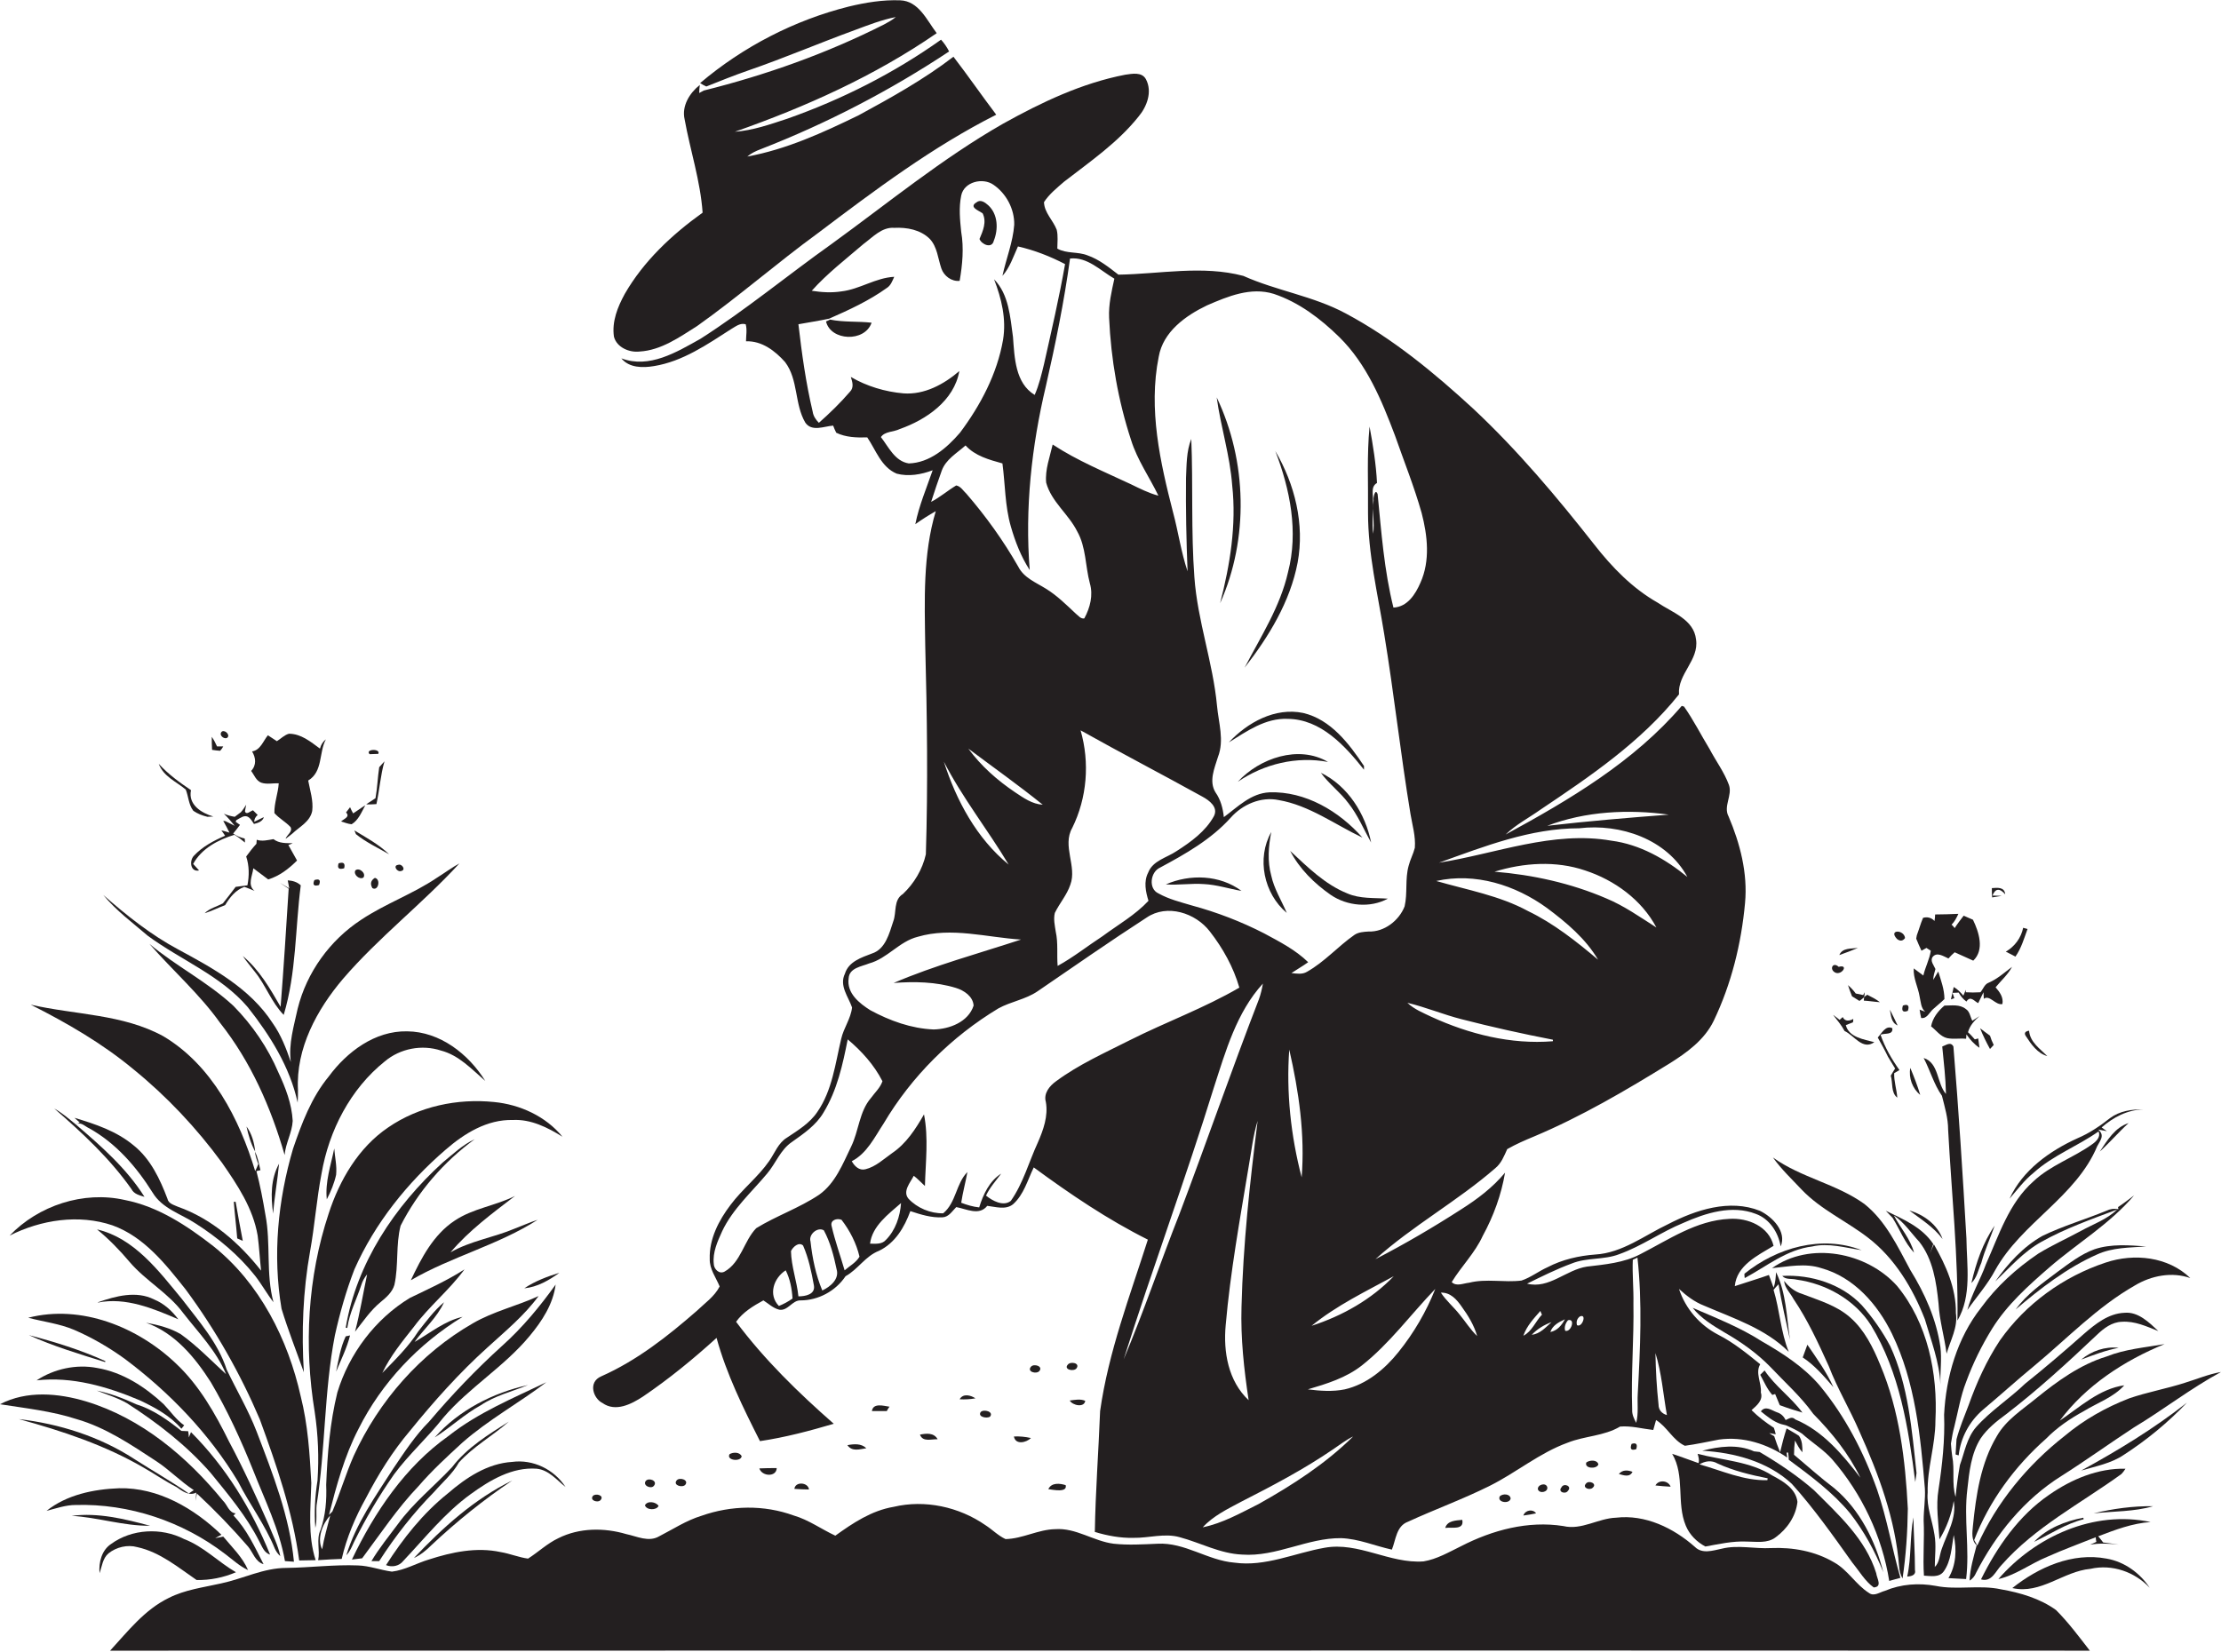 <?xml version="1.0" encoding="utf-8"?>
<!-- Generator: Adobe Illustrator 19.2.0, SVG Export Plug-In . SVG Version: 6.00 Build 0)  -->
<svg version="1.1" id="Layer_1" xmlns="http://www.w3.org/2000/svg" xmlns:xlink="http://www.w3.org/1999/xlink" x="0px" y="0px"
	 viewBox="0 0 716.3 532.9" enable-background="new 0 0 716.3 532.9" xml:space="preserve">
<g>
	<path fill="#231F20" d="M206.3,113.4c6.9-0.4,12.8-4.6,18.5-8.2c13.4-9.5,25.7-20.3,39-30c18.4-13.9,36.9-27.8,57.5-38.2
		c-4.7-6.2-9.1-12.6-13.8-18.7c-9.5,7.3-20.1,13.2-30.6,18.9c-11.5,5.6-23.3,11-35.9,13.3c1.3-1.1,2.8-1.8,4.4-2.4
		c21.3-8.3,41.7-18.9,60.7-31.5c-0.7-1.4-1.6-2.7-2.6-3.8c-15.2,10.8-32,19.3-49.6,25.5c-5.5,1.8-11.1,3.8-16.9,4.2
		c22.8-8,45.1-18,65.1-31.8c-3.2-4.2-5.8-10.4-11.8-10.6c-5.6-0.2-11.1,0.7-16.5,2c-17.6,4.4-34.2,13-48,24.7c0.6,0.4,1.3,0.8,2,1.1
		c4.5-1.8,9-3.6,13.6-5.2c11.6-4,22.8-8.8,34.3-13c4.3-1.6,8.6-3.3,13.2-4.2c-1.2,1-2.5,1.7-3.8,2.4C266.5,17.3,247,24.2,227,29.2
		l-1.5,0.8c0-0.7,0.1-2,0.2-2.6c-3.3,2.6-5.9,6.8-4.9,11.1c1.8,10,5.1,19.9,5.8,30.1c-9.9,7.1-19,15.6-25.1,26.2
		c-2.3,4.2-4.2,8.9-3.5,13.8C198.9,112.1,203,113.8,206.3,113.4z"/>
	<path fill="#231F20" d="M194.3,452.6c4.2,3,9.3,0.4,13.1-2.1c8.4-5.7,16.2-12.1,23.7-18.9c3.2,11.7,8.6,22.6,14,33.3
		c8.1-1.2,16-3.3,23.8-5.6c-11.4-10-22.4-20.7-31.5-32.9c2.2-3.1,5.5-5.1,8.8-6.9c1.6,1,3.1,2.5,5.1,3c2.8,0.5,4.2-3.1,6.9-3
		c5.7,0,11.3-3,14.5-7.8c4-2.2,6.4-6.5,10.8-8.2c5.2-2.5,8.2-7.6,10.1-12.8c3.3,1.1,6.8,2.2,10.4,2c2-0.1,3.1-2,4.4-3.3
		c3.3,0.6,7.4,2.9,10-0.4c2.7,0.3,5.9,1.4,8.3-0.5c3.5-3.1,4.7-7.8,6.7-11.9c11.7,8.6,23.8,16.8,36.8,23.3
		c-5.8,18.2-12.7,36.2-15.4,55.3c-0.5,13-1.5,26-1.7,39c4,1.2,8.2,2,12.4,1.9c5,0.1,10.1-1.6,15-0.2c6.7,1.8,13,5.3,20.1,5.6
		c11,0.8,21-5.4,31.9-5.3c5.7,0.2,10.9,2.5,16.4,3.7c1.3-3.2,1.4-7.6,5.2-9c8.7-4,17.8-7.3,26.4-11.6c8.6-4.3,16-10.6,25.1-13.9
		c5.5-2.2,11.7-2.1,16.9-5.2c3.6-0.3,7.1,0.7,10.7,1.1c0.2-0.8,0.7-2.4,0.9-3.2c3.6,2.2,5.4,6.5,9.3,8.3c3.7-0.5,7.3-1.3,11-2
		c7.8-1.1,15.6,1.4,22,5.8l-0.2-1.6c0.1,0,0.3,0,0.5,0c0.1,0.6,0.2,1.7,0.2,2.3c7,5.2,14.2,10.5,19.8,17.3c4.5,5.8,8,12.2,10.7,19
		c-2.6-10.2-7.6-20.2-15.8-27.1c-4.5-3.4-8.7-7.2-13-10.8c0-1.5,0.1-3.1,0.3-4.6c0.7,1.3,1.4,2.7,2.4,3.8c0-1.8,0-3.7-1.1-5.3
		c-1.3-0.9-2.7-1.6-4-2.4c-0.8,2.5-1.5,5.1-2.1,7.7c-0.7-1.7-1.3-3.4-1.9-5.2c-0.4-0.2-1.2-0.7-1.6-1l2.1,0.4
		c-0.1-0.5-0.4-1.6-0.6-2.1c-2.6-1.7-5-3.5-7.2-5.7c1.7-1.5,3.8-3.2,3-5.7c0.3-3-1.9-6.3-0.2-9.1c-4.3-3.5-8.6-7-13.5-9.5
		c-6-3.1-10.6-8.4-12.7-14.8c2.4,2.2,5,4.2,8.1,5.4c9.5,4.1,19.8,7.4,27.3,14.9c-2.6-6.4-2.9-13.4-4.9-20c0.5-0.6,1-1.2,1.6-1.8
		c1,6,2.4,11.9,3.7,17.9c-1.1-7.3-1.2-15.1-4.5-21.8c-0.1,1.7-0.2,3.4-0.8,5c-0.4-1-1.1-3.1-1.5-4.1c-3.7,1.3-7.4,2.4-11,3.6
		c0.6-6.7,7.4-9.9,12.5-13c-1.5-6.3-8.3-9.1-14.3-8.7c-10.6,0.5-19.5,6.7-28.7,11.4c-5.3,2.8-11.4,3.3-17.2,4
		c-6.7,1-12.2,7.3-19.3,5.5c4.7-2.3,9.5-4.7,14.4-6.5c4.9-2,10.4-1.1,15.3-3c7.3-2.6,13.6-7.2,20.7-10.1c7.2-3.2,15.7-5.9,23.4-2.9
		c4.4,1.6,7.2,5.9,8,10.5c2-4.8-2.6-9.5-6.7-11.5c-9.8-3.9-20.7-0.3-29.6,4.3c-7.6,3.6-14.8,9.3-23.5,9.8
		c-5.3,0.4-10.6,1.6-15.4,4.1c-2.9,1.3-5.4,3.3-8.4,4.3c-5.6,0.7-11.3-0.7-16.9,0.7c-1.9,0.2-4.1,1.3-5.6-0.2
		c3.1-5.1,7.5-9.4,10-14.9c3.5-6.4,6-13.3,7.2-20.4c-4,4.8-8.9,8.5-14.1,11.8c-9,5.8-18.2,11.2-27.7,16.1
		c12-10.8,26.4-18.7,38.6-29.3c2-1.6,2.9-4,3.9-6.2c2.8-1.6,5.8-2.9,8.7-4.1c15.2-6.4,29.5-14.8,43.6-23.5
		c5.6-3.5,11.3-7.6,14.3-13.8c5.7-11.9,8.9-24.9,10.1-38c0.9-9.6-1.6-19.2-5.3-27.9c-1.8-3.3,1.3-6.8,0.1-10.2
		c-1.5-4.1-4.2-7.7-6.2-11.5c-2.8-4.6-5.2-9.4-8.3-13.8c-0.2,0-0.5-0.1-0.7-0.2c-15.4,18-36.2,30.3-56.8,41.5
		c3.3-3.2,7.4-5.3,11.2-8c16.1-10.8,32.5-21.9,44.7-37.2c-0.5-6.6,6.5-11,5.5-17.7c-0.7-6.5-7.7-8.7-12.4-11.9
		c-8.1-4.6-14.7-11.4-20.4-18.7c-12.1-15.4-24.7-30.4-39-43.8c-12.6-11.6-26-22.7-41.2-30.8c-10.4-5.6-22.3-7.3-33-12.1
		c-13.2-3.5-26.9-0.6-40.3-0.4c-3.1-2.4-6.2-4.9-9.9-6.2c-3.2-1.3-6.8-0.5-9.8-2.2c0-2,0.3-4.1-0.2-6.1c-1.2-3.1-4-5.5-4.1-8.9
		c1.7-2.6,4.2-4.6,6.5-6.6c8.4-6.5,17.3-12.6,24-21c2.7-3.2,4.5-8,2.4-12c-1.3-2.5-4.5-1.8-6.7-1.5c-14,2.7-27,8.9-39.4,15.8
		c-19.6,11.2-37.1,25.6-55.3,38.8c-14.2,10.1-27.6,21.2-42.3,30.6c-7.7,4.3-16.5,9.7-25.5,6.3c2.5,3.1,6.9,3.1,10.5,2.5
		c9.3-1.5,17.2-7,25-12c1.4-0.8,2.8-2,4.6-1.5c0.5,1.8,0.1,3.7,0.1,5.5c5.1-0.2,9.4,3.1,12.6,6.7c4.3,5.7,3,13.5,6.5,19.5
		c2.1,3.1,6.1,1.2,9,1c0.2,0.6,0.7,1.7,1,2.3c3.1,1.5,6.6,1.6,10,1.5c2.8,4.1,4.5,9.6,9.5,11.7c3.8,1,7.9,0.3,11.6-1.1
		c-2,5.8-4.4,11.4-5.6,17.4c2.1-1.5,4.3-2.9,6.6-4.2c-4.2,14-3.6,28.8-3.4,43.3c0.6,22.5,0.9,45,0.2,67.4c-1.1,4.9-3.8,9.4-7.4,12.8
		c-3.1,1.9-2,5.9-3.1,8.8c-1.3,3.9-2.5,9-6.9,10.4c-3.4,1.3-7.5,2.6-8.7,6.5c-1.9,3.9,1.1,7.4,2.3,10.9c-0.4,3.6-2.7,6.6-3.5,10.1
		c-1.9,8-2.9,16.7-7.7,23.6c-2.4,3.6-6.2,5.9-9.8,8.3c-2.8,1.7-3.9,4.9-5.7,7.5c-3.6,5.2-8.7,9.1-12.5,14.2c-3.8,5-6.9,11-6.7,17.4
		c-0.1,3.3,2,6,3.2,8.9c-1.7,3.3-4.8,5.4-7.4,7.9c-9.4,8.2-19.3,16-30.8,21.1C189.5,445.9,191.4,451.2,194.3,452.6z M537.6,456.5
		c-1.7-0.5-2.7-1.7-2.7-3.4c-0.6-5.5-0.9-11-1-16.6C535.9,442.9,536.4,449.8,537.6,456.5z M526.8,420.5c0.1-4.7-0.4-9.4-0.2-14.1
		l1.5-0.7c1.6,14.6,0.9,29.3,0.1,43.9c-0.2,3.1,0.3,6.3-0.5,9.4c-0.7-1.3-1.4-2.7-1.3-4.3C526,443.2,527,431.9,526.8,420.5z
		 M509.5,424.7c2.4-1.1,0.8,3.7-0.9,2.8C508.3,426.4,508.6,425.4,509.5,424.7z M504.8,429.3c-0.4-1.1,0.1-2.5,0.9-3.4
		C508.2,425.2,506.7,429.9,504.8,429.3z M504.7,425.6c-1,1.9-2.5,3.7-4.7,4.1C500.7,427.6,502.7,426.5,504.7,425.6z M494,430.6
		c1.8-1.9,4-3.2,6.4-4.1C498.5,428.2,496.7,430.3,494,430.6z M496.8,422.9c0.1,0.3,0.3,0.9,0.5,1.2c-2.1,2.2-3.2,5.4-6,6.8
		C492.4,427.7,494.7,425.3,496.8,422.9z M251.2,421.3c-3.5-3.6-1.7-9,2.2-11.5c1.4,2.8,2,5.9,2.2,9.1
		C254.2,419.9,252.7,420.7,251.2,421.3z M257.5,418.2c-0.5-4.9-2.3-9.7-2.4-14.6c0.6-1.3,2.5-3.1,3.9-1.8c1.8,4.1,2.7,8.5,3.5,12.9
		C263,417.6,259.7,418.2,257.5,418.2z M265.2,416.3c-2.1-5-3.2-10.4-3.8-15.8c-0.7-2.3,2.3-4.8,4.3-3.6c2.1,3.9,3.2,8.2,4.1,12.5
		C270.8,412.6,267.8,415.1,265.2,416.3z M272.4,409.8c-1.4-4.8-3.1-9.5-4.2-14.3c-0.5-1.9,1.7-2.6,3.2-2c2.7,3.5,4.8,7.6,5.8,11.9
		C276.1,407.3,274,408.4,272.4,409.8z M285.7,400c-1.3,1.5-3.4,1.2-5.1,1.2c0.7-5.7,5.9-9.5,10-13.1
		C290.3,392.4,288.8,396.9,285.7,400z M364.3,335.6c-8.1,4.1-16.4,7.8-23.7,13.2c-2.1,1.5-4.1,3.9-3.3,6.7c0.8,4.5-0.8,9-2.6,13.1
		c-2.9,6.3-4.7,13.1-8.7,18.8c-2.4,1.9-5.9,0-8-1.7c1.2-2.6,3.2-4.8,4.9-7.1c-3.8,2.4-5.8,6.7-7.1,10.9c-2-0.2-4-0.8-5.8-1.5
		c0.5-3.3,1.4-6.6,2-9.9c-3.7,3.7-3.6,9.8-7.8,13.3c-4.1,0.1-8.4-1.7-11.2-4.7c-2-2.4,0.6-5.2,1.7-7.4c1.3,1,2.4,2.2,3.6,3.3
		c0.2-7.7,1.2-15.5-0.3-23.1c-2.7,4.7-5.7,9.4-10.3,12.5c-2.7,1.9-5.3,4.4-8.6,5.2c-2,0.5-3.5-1-4.4-2.6c4.9-2.5,7.4-7.8,10.3-12.2
		c9-15.2,21.9-28,37-37.1c4-2.2,8.8-2.9,12.6-5.5c11.7-8,23.3-16.1,35.2-23.8c6.6-4.5,15.8-1.5,20.4,4.5c4.2,5.4,7.6,11.5,9.5,18.1
		C388.4,325.2,376,329.7,364.3,335.6z M312.3,241.5c8,6,16.2,11.8,24,18.1c-3.4-0.2-6.2-2.2-8.9-4
		C321.6,251.7,316.4,247.1,312.3,241.5z M325.3,278.9c-10.3-8.4-16.9-20.7-20.9-33.2C310.4,257.4,318.6,267.7,325.3,278.9z
		 M345.8,267.1c4.8-9.7,5.7-21.1,2.7-31.5c13,7.3,26.3,14.2,39.3,21.4c2.2,1.2,5.2,3.4,3.7,6.3c-2.7,4.9-7.4,8.3-12.1,11.3
		c-3.1,2.1-7.6,3-9.1,6.9c-1.5,2.9-0.8,6.2,0.1,9.1c-4.3,4.6-9.8,7.7-14.8,11.4c-4.9,3.2-9.4,6.8-14.5,9.6c-0.3-3.7,0.2-7.4-0.6-11
		c-0.3-2-0.8-4.1-0.3-6.1c1.5-3.1,3.9-5.8,5-9.1C347.4,279.5,342.5,272.9,345.8,267.1z M362.4,438.5c9.3-29.4,20-58.3,29.1-87.7
		c3.8-11.7,7.3-24.2,15.8-33.5c-0.3,1.7-0.7,3.5-1.3,5.1c-8.9,23-16.9,46.2-25.6,69.2C374.2,407.3,368.9,423.1,362.4,438.5z
		 M402.7,451.7c-6.6-6.2-8.2-15.6-7.4-24.2c1.5-17.2,4.6-34.2,7.4-51.1c0.9-5,1.4-10,2.9-14.8c-2.5,19.9-4.7,39.9-5.2,60
		C400.1,431.7,401.2,441.7,402.7,451.7z M405.9,485.2c-5.8,2.9-11.6,6.2-18,7.5c3.4-3.7,8-5.9,12.3-8.2c10.2-5.2,20.3-10.5,29.8-17
		c2.1-1.4,4.1-3,6.4-4.1C427.5,472.2,416.8,479.1,405.9,485.2z M415.8,338.6c3.1,13.5,5.1,27.4,4,41.2
		C416.3,366.4,414.8,352.4,415.8,338.6z M471.4,421.5c2.1,2.9,4,6,5,9.5c-2.2-2.1-3.8-4.7-5.7-7c-1.9-2.4-4.3-4.4-6-7
		C467.8,416.9,469.8,419.2,471.4,421.5z M451,436.2c-4.4,5.5-10.3,10.4-17.3,12c-3.9,0.8-8,0.5-11.9,0c6.1-1.8,12.3-3.7,17.4-7.7
		c9-7.1,15.8-16.5,23.7-24.7C460,423.1,456,430,451,436.2z M449.5,411.7c-7.2,7.5-16.6,12.8-26.5,16
		C431.1,421.1,440.5,416.6,449.5,411.7z M500.8,335.9c-13.5,1.1-27-2.3-39.2-7.9c-2.7-1.3-5.5-2.4-7.7-4.5
		c5.9,1.4,11.6,3.8,17.5,5.3c9.7,2.5,19.6,4.7,29.4,6.6C500.9,335.5,500.8,335.8,500.8,335.9z M518,289.8c-11.4-4.9-23.7-7.6-36-8.6
		c9.4-2.9,19.8-3.6,29.2-0.4c9.5,3.1,18.3,9.5,23,18.4C529,295.9,523.8,292.2,518,289.8z M538.2,262.8c-13.1,1-26.2,2.1-39.2,3.6
		C511.3,261.7,525.2,261,538.2,262.8z M509.3,267.2c13.3-1.6,28.3,3.5,34.9,15.7c-7.1-5.8-15.3-10.5-24.5-11.7
		c-18.9-3.3-37.2,4.2-55.6,7.1C478.8,273,493.6,267.2,509.3,267.2z M498.9,292.9c6.3,4.7,12.5,9.9,16.5,16.7
		c-7-5.9-14.3-11.7-22.6-15.7c-9.2-5-19.6-6.8-29.6-9.7C475.8,281.4,488.7,285.5,498.9,292.9z M373.7,115.1
		c1.4-8.1,8.7-13.3,15.6-16.6c6.7-2.9,14.1-6,21.5-3.7c8.1,2.7,15.1,8,21.2,14c8.8,8.7,13.6,20.3,17.9,31.7c2.9,8.3,6.2,16.5,8.6,25
		c1.9,7.3,2.8,15.4-0.4,22.5c-1.6,3.7-4.2,7.8-8.7,8c-3-12-3.9-24.4-5.1-36.6c-0.8-2.1-1.5,1.3-1.3,2c-0.4,3.6,0.3,7.2-0.1,10.8
		c-0.6-3.6,0.2-7.2-0.1-10.8c0.1-1.9-0.8-4.4,1.3-5.6c-0.3-6.1-1.3-12.2-2.4-18.2c-0.9,9.2-0.4,18.5-0.5,27.8c0,13.2,3.1,26,5.2,39
		c3.2,19.4,5.3,38.9,8.5,58.2c0.6,3.6,1.7,7.2,1.4,10.9c-0.5,2-1.5,3.8-2,5.8c-1.2,4.3-0.3,8.8-1.3,13.1c-1.8,4.6-6.6,8.3-11.6,8.1
		c-1.6,0.1-3.3,0.2-4.6,1.1c-5.3,3.7-9.6,8.7-15.3,11.9c-1.5,0.9-3.3,0.6-5,0.4c1.8-1.2,3.6-2.2,5.4-3.5c-4.1-4-9.2-6.6-14.2-9.3
		c-7.4-3.8-15.2-6.8-23.3-9c-3.7-1.1-7.4-2-10.8-3.9c-3.3-1.5-2.6-6.9,0.5-8.3c8.2-4.4,16.5-9.1,22.8-16.1c3.8-4.3,9.8-6.9,15.5-5.7
		c9.9,1.7,18.1,7.9,27,12.1c-7.5-8.5-18.4-15-30-14.6c-6,0.3-10.2,4.7-14.7,8c-0.3-2.8-1-5.6-2.7-8c-2.2-3.6-0.3-7.8,0.8-11.4
		c2.1-5.4,0.2-11-0.3-16.5c-1.3-14-6.3-27.4-7.3-41.5c-1.1-14.8-0.4-29.8-1-44.6c-1.6,4-1.5,8.4-1.7,12.6c-0.1,10,0.1,20.1,0.5,30.1
		c-2.1-6.2-3-12.8-4.7-19.1C374.2,149.2,370.3,132,373.7,115.1z M293.1,149.5c-4.5-0.7-6.5-5.3-9-8.5c1.3-1.9,4.1-1.6,6.1-2.6
		c8.5-3,17.5-9.1,19.2-18.7c-5,4.3-11.3,7.7-18,7.2c-5.9-0.5-11.9-2.3-17-5.3c0.5,1.6,1.1,3.4-0.3,4.8c-3.1,3.6-6.5,6.9-10,10
		c-1-1-1.8-2.2-2-3.6c-2.2-9.3-3.5-18.7-4.6-28.2c3.3-0.6,6.6-1.1,9.9-1.8c6.4-2.8,12.9-5.8,18.6-9.9c1.3-0.8,1.8-2.3,2.4-3.6
		c-6,0.3-11.1,4-17,4.7c-3.2,0.5-6.4,0.3-9.6-0.2c5-5.6,11-10.2,16.7-15.1c3-2.2,5.9-5.5,9.9-5.2c4.1-0.2,8.5,0.6,11.5,3.6
		c2.4,2.6,2.6,6.3,3.7,9.5c0.8,2.4,3.3,4.3,5.9,4c0.9-5.2,1.4-10.6,0.5-15.8c-0.4-3.9-0.8-7.8,0-11.7c0.9-4.5,7-5.9,10.4-3.5
		c4.1,2.8,6.8,7.8,6.7,12.9c-0.4,5.6-2.6,10.9-3.8,16.5c2.4-2.7,3.5-6.2,5-9.5c5.3,1.2,10.4,3.2,15.2,5.7
		c-1.9,10.8-4.4,21.6-6.8,32.3c-0.8,3.3-1.6,6.7-3,9.9c-6.3-3.8-6.5-12.1-7-18.7c-0.9-6.4-1.3-13.7-6.1-18.6
		c2.4,6.2,4,12.8,2.9,19.5c-1.9,11-7.3,21.2-13.9,30C305.3,144.6,299.8,149.3,293.1,149.5z M300.3,161.9c1.1-3.4,2.2-6.7,3.4-10
		c1.3-3.7,4.9-5.7,7.7-8.2c3.1,3.4,7.6,4.6,11.9,5.8c0.9,6.8,0.8,13.7,2.7,20.3c1.4,4.9,3.3,9.8,6.1,14.1
		c-1.6-19.9,0.6-39.9,5.2-59.3c3.1-13.6,5.9-27.3,7.8-41.2c5.6-0.6,9.8,3.9,14.3,6.5c-0.9,4.1-1.9,8.3-1.7,12.6
		c0.6,13.4,2.9,26.7,7.1,39.5c2,6.4,5.9,11.9,8.8,17.9c-3.1-0.8-6-2.3-8.9-3.7c-8.5-4-17.3-7.6-25.2-12.8c-0.9,4-2.5,8.1-2.1,12.3
		c1.7,6.2,7.2,10.1,10,15.7c2.9,5.1,2.6,11.2,4.1,16.8c1.1,3.8,0.1,7.8-1.8,11.3c-1.2,0.2-1.9-0.9-2.7-1.5c-3.1-2.9-6.1-5.9-9.7-8.1
		c-3.2-2-7.1-3.5-8.9-7.1c-4.8-8.4-10.4-16.2-16.7-23.5c-1-0.9-1.8-2.4-3.3-2.7C305.7,158.2,303.2,160.4,300.3,161.9z M273.7,315.6
		c0.2-3.4,4.2-3.8,6.6-4.8c5.9-1.6,9.7-7.1,15.7-8.6c10.9-3.2,22.2,0.2,33.3,0.9c-13.7,4.5-27.8,8.3-41.1,14
		c6.7-0.5,13.6-0.4,20.1,1.6c2.6,0.8,5.5,2.7,5.7,5.7c-1.7,5.3-7.8,7.6-12.9,7.7c-7.2-0.3-14.1-2.8-20.4-6.2
		C277.2,323.7,273,320.4,273.7,315.6z M230.2,407.7c-0.4-3.7,1.2-7.2,2.7-10.5c3.4-7.2,9.5-12.6,14.5-18.6c2.8-3.3,4.3-7.7,8-10.2
		c3.8-2.7,7.8-5.4,10.2-9.5c4.4-7.2,6.2-15.5,7.8-23.6c4.5,3.8,8.5,8.2,11.2,13.5c-0.7,2.1-2.4,3.6-3.7,5.4
		c-3.8,4.4-3.9,10.6-6.4,15.7c-2.7,5.6-5.1,11.8-10.3,15.5c-6.4,4.3-13.8,6.8-20.3,10.8c-4,4.1-4.9,11-10.2,14
		C231.9,411.2,230.2,409.3,230.2,407.7z"/>
	<path fill="#231F20" d="M316.9,68.8c1.4,2.8,0.1,5.7-1,8.3c0.7,1.8,4,3.2,4.6,0.6c1.5-3.7,1.4-8.6-1.8-11.5c-1-0.9-2.5-2-3.8-0.9
		C312.4,66.8,315.6,67.9,316.9,68.8z"/>
	<path fill="#231F20" d="M266.4,103.7c1.5,6.3,12.5,6.8,14.7,0.4c-4.5-0.5-8.9-0.1-13.4-1C267.4,103.3,266.8,103.5,266.4,103.7z"/>
	<path fill="#231F20" d="M393.5,194.6c9.3-20.8,8.7-45.9-1.1-66.4c1.3,9.5,4.3,18.8,5,28.4C398.8,169.4,396.7,182.2,393.5,194.6z"/>
	<path fill="#231F20" d="M411.3,145.5c4.8,12.4,7.5,26.1,4.1,39.1c-2.5,11.1-8.8,20.8-14,30.8c7.8-10,14.7-21.3,17.1-33.9
		C420.8,169.1,417.6,156.2,411.3,145.5z"/>
	<path fill="#231F20" d="M396.3,239.5c5.8-3.6,11.8-7.9,19-7.6c10.7,0.1,18.5,8.7,24.6,16.4c0-0.3,0-0.9,0-1.2
		c-4.8-7.2-10.7-15-19.6-17.1C411.2,228.1,402.3,233.1,396.3,239.5z"/>
	<path fill="#231F20" d="M73.6,237.5c0.2-1.2-2-2.5-2.4-0.9C71,237.8,73.2,238.9,73.6,237.5z"/>
	<path fill="#231F20" d="M84.3,252.5c1.8,0.6,3.7,0.1,5.6,0.2c-0.2,3.2-1.5,6.4-1.4,9.6c1.5,1.7,3.6,2.8,5.2,4.5
		c0.8,1.5-1.2,2.5-1.6,3.8c0.8-0.6,1.5-1.1,2.2-1.7c2.3-2.2,5.7-3.8,6.4-7.3c0.4-3.3-0.7-6.6-1.3-9.8c4.8-2.9,3.4-9,5.7-13.3
		c-1,0.8-1.6,1.8-1.9,3c-3-2.2-6.1-4.8-10-4.8c-1.5,0.4-2.6,1.6-3.9,2.4c-1-0.6-1.9-1.3-2.9-1.9c-1.5,1.8-2.4,4.8-5.1,5.2
		c1.2,2,1.5,4.4-0.3,6.3C82,250,82.6,251.9,84.3,252.5z"/>
	<path fill="#231F20" d="M71,242.2c0.3-0.3,0.8-1,1-1.4c-0.5,0-1.5,0-2,0c-0.5-1.1-1-2.1-1.7-3.1c0,1.4,0,2.8,0.1,4.2
		C69.1,242,70.4,242.2,71,242.2z"/>
	<path fill="#231F20" d="M122,243.2c0.9-1.8-4.4-1.6-2.8,0.1C119.9,243.3,121.3,243.2,122,243.2z"/>
	<path fill="#231F20" d="M399.2,252.2c8.5-5.8,19-8.3,29.1-6.4C418.8,240.2,406.2,244.6,399.2,252.2z"/>
	<path fill="#231F20" d="M59.9,254.7c0.9,2.2,0.9,4.8,2.4,6.8c1.3,1,3,1.6,4.6,2c0.5,0,1.4-0.1,1.9-0.1c-3.8-1.1-8.2-3.8-7.2-8.5
		c-3.7-2.5-7.3-5.1-10.4-8.5C52.7,250.5,56.8,252.1,59.9,254.7z"/>
	<path fill="#231F20" d="M426,249.3c2.6,3.6,6.2,6.2,8.8,9.7c3.1,3.9,5,8.5,7.4,12.8C440.4,262.6,434.7,253.5,426,249.3z"/>
	<path fill="#231F20" d="M110,265c1.1,0.3,2.2,0.8,3.4,0.9c2.2-1.3,3.2-3.9,4.4-6.1c-0.2,0.1-0.6,0.4-0.8,0.5
		c-1,0.7-2.1,1.4-3.1,2.1c-0.3-0.5-0.8-1.5-1-2c-0.3,0.4-1,1.3-1.3,1.7C113,263.5,111,264.1,110,265z"/>
	<path fill="#231F20" d="M114.3,267.9c0.1,0.3,0.4,0.9,0.5,1.2c3.2,2.6,7.1,4.4,10.7,6.5C122.2,272.4,118.1,270.2,114.3,267.9z"/>
	<path fill="#231F20" d="M410,268.4c-4.8,8.5-2.4,19.9,5,26.1c-1.7-4-4.1-7.8-5-12C408.7,277.8,409.1,273,410,268.4z"/>
	<path fill="#231F20" d="M76,286.1c-1.4,1.8-2.7,3.6-4.1,5.3c-2,1.1-4.3,1.6-5.9,3.2c2.3-0.7,4.4-1.8,6.6-2.6
		c1.5-2.5,3.4-4.9,6.2-5.9c1.1,0.4,2.2,0.8,3.3,1.3c-2.4-1.9-0.7-4.8-0.4-7.3c1.6,1.2,3.2,2.4,4.8,3.6c3.6-1.1,6.6-3.4,9.3-6.1
		c-1-1.7-1.8-3.3-2.8-5c0.4-0.1,1-0.4,1.4-0.6c-2.1,0-4.4,0.1-6.2-1.3c-1.8,0.3-3.7,0.8-5.4,0.2c0,0.3-0.1,0.9-0.1,1.3
		c-1.2,1.3-2.2,2.6-3.3,4.1c1,3,1,6.2,0.4,9.3C78.5,285.8,77.3,285.9,76,286.1z"/>
	<path fill="#231F20" d="M416.1,274.5c3,5.8,7.8,10.5,13.1,14.2c5.3,3.6,12.7,4.3,18.4,1.2c-4.4-0.3-9,0.1-13.1-1.7
		C427.3,285.3,421.7,279.7,416.1,274.5z"/>
	<path fill="#231F20" d="M129.3,281c1.8-0.3,0.3-2.5-0.9-2C126.6,279.2,128.1,281.4,129.3,281z"/>
	<path fill="#231F20" d="M47.7,301.9c10.6,7.8,23.5,12.8,32.2,23c7.2,9.1,13.6,19.3,16.1,30.8c0.1-1.4,0.1-2.8,0.1-4.1
		c-0.7-13.4,6.1-25.9,14.5-35.8c11.5-13.4,25.7-24.3,37.6-37.3c-2.5,1.4-4.8,3.1-7.2,4.6c-7.8,5.3-16.7,8.4-24.5,13.6
		c-10.1,6.6-17.6,17-20.5,28.7c-1.2,5.6-3,11.3-2.2,17.2c-1.5-4.4-3.2-8.8-5.9-12.6c-7.2-11.1-19.1-17.6-30.4-23.7
		c-8.8-4.7-16.7-11-24.2-17.6C37.5,293.8,42.8,297.7,47.7,301.9z"/>
	<path fill="#231F20" d="M376,285.3c4.1,0.3,8.2-0.4,12.3-0.1c4.1,0.2,8,1.5,12.1,2.2C393.4,282.2,383.8,281.9,376,285.3z"/>
	<path fill="#231F20" d="M91.5,327.4c4.1-13.6,3.7-27.9,5.5-41.8c-1.2-1.1-2.6-1.5-4.2-1.6l0.5,2.6c-0.8-0.5-2.2-1.3-3-1.8
		c0.9,0.6,1.9,1.3,2.8,1.9c-0.8,12.7-1.6,25.4-2.6,38.1c-3.4-5.9-6.9-12-12.2-16.4c1.2,1.8,2.6,3.4,3.9,5.1
		C85.7,317.8,87.5,323.3,91.5,327.4z"/>
	<path fill="#231F20" d="M645.6,289c-0.7,0-2.2-0.1-3-0.1c0.9-2.3,2.3-2.5,4.1-0.4c-0.2-2.5-2.7-2.1-4.3-2c0,0.8,0,2.3,0.1,3
		C643.5,289.3,644.6,289.2,645.6,289z"/>
	<path fill="#231F20" d="M620.9,326.4c-0.4-0.2-1.4-0.5-1.8-0.7c0.1,0.7,0.3,2,0.5,2.7c1.9,0.3,2.7-1.9,3.9-2.9
		c1.2-1.1,2.5-2.1,3.6-3.2c0-3.1-1.1-6-2-8.9c-0.5,0.9-1.1,1.8-1.6,2.7c0-1.2,0.4-2.4,0.7-3.5c-0.5-1.2-1.8-2.6-0.9-3.9
		c1.4-1.7,3.5-0.2,5.1,0.5c0.6-0.7,1.3-1.4,2-2c2,0.9,4,1.8,6,2.7c3.7-3.5,1.8-9.3-0.1-13.2c-1-0.4-2-0.9-3-1.3c-1,1.3-2,2.6-2.9,4
		c-0.3-0.4-0.6-0.8-1-1.1c1-1,1.6-2.2,2.2-3.5c-2.5,0.1-5,0.2-7.5,0.2c0,0.5-0.1,1.6-0.2,2.1c-1-1.1-2.4-1.4-3.7-1
		c-0.4,1-0.8,2-1.1,3c-0.2,0.7-0.7,2-0.9,2.6l-0.2,1.1c0.5,1.3,1.1,2.6,1.7,3.9l1.6-0.9l1.4,0.9c-0.4,2.8-1.8,5.3-2.4,8
		c-1-0.8-2.1-1.5-3.1-2.3c-0.2,3.2,1.4,6,1.9,9.1C619.5,323.2,619.5,325.2,620.9,326.4z"/>
	<path fill="#231F20" d="M653.9,299.7c-0.3-0.1-1-0.3-1.4-0.4c-0.7,3.3-2.7,6-5.6,7.7c0.8,0.4,2.4,1.2,3.1,1.6
		C651.9,305.9,652.8,302.7,653.9,299.7z"/>
	<path fill="#231F20" d="M94.4,361.6c-0.3-5.5-2.3-10.7-4.6-15.6c-3.4-8-8.4-15.3-14.5-21.5c-8.3-7.7-18.5-12.8-27.1-20
		c7.5,8.6,16.2,16.2,22.8,25.5c9.9,12.5,16.4,27.3,20.8,42.6C92.1,368.8,94.2,365.4,94.4,361.6z"/>
	<path fill="#231F20" d="M606.3,323.3c-1.3-1-2.7-1.7-4.1-2.4c-0.2,0.2-0.7,0.5-1,0.7c0,0.3-0.1,0.9-0.1,1.2
		C602.9,322.9,604.6,323.2,606.3,323.3z"/>
	<path fill="#231F20" d="M25.1,362.4c-0.2,0.1-0.5,0.2-0.7,0.4L25.1,362.4z"/>
	<path fill="#231F20" d="M71.6,375.1c5,7.2,10,14.7,11.5,23.5c0.5,3.8,0.7,7.6,1.1,11.3c-7-8.9-16-16.8-26.8-20.6
		c-1.3-0.6-3.1-1-3.4-2.6c-2.4-6.3-5.4-12.8-10.9-17.2c-5.5-4.6-12.4-6.9-19.1-8.9c0.4,0.4,1.3,1.1,1.7,1.5l-0.7,0.4
		c1.4-0.4,2.6,1,3.8,1.5c8.6,4.8,15.2,12.4,20.4,20.7c3.1,5.2,9.2,6.9,13.9,10c7.2,4.6,13.9,10.2,19.2,16.9c2.1,2.7,3.8,5.8,5.9,8.5
		c-2.5-9.2-0.8-18.9-2.6-28.2c-0.8-4.8-1.7-9.5-2.9-14.1c0.3-0.1,0.9-0.2,1.3-0.3c-0.5-2-0.8-4.2-1.8-6c0.2,1.4,0.6,2.7,1.1,4
		c-0.3,0.8-0.6,1.5-1,2.3c-5.1-16.9-14-34.2-29.6-43.5c-13.1-7.2-28.5-6.9-42.8-10.2c11.7,5.9,23.1,12.5,33.2,20.9
		C53.8,353.7,63.4,363.9,71.6,375.1z"/>
	<path fill="#231F20" d="M638.4,327.8c-0.6,0.4-1.7,1.1-2.3,1.5c-0.7-1.3-0.8-3-2.1-3.8c-2-1.6-4.6-1.1-6.9-1.1
		c-2.1,1.8-3.8,4-4.3,6.7c1.7,1.3,3,3.3,5.2,3.8c2,0.4,4,0,6.1,0.2l0.1-1.4c1.2,1.7,2.5,3.2,4.2,4.3c-0.1-0.8-0.3-2.2-0.4-3
		l-1.1,0.3c-0.7-0.8-1.4-1.6-2.2-2.3C635.3,330.8,636.8,329.2,638.4,327.8z"/>
	<path fill="#231F20" d="M597.7,328.7c-1.2,0.7-2.7,0.9-3.4-0.6c-0.3,0.3-0.7,0.6-1,0.9c-0.5-0.4-1.5-1.2-2.1-1.6
		c1.3,1.7,2.7,3.3,3.7,5.2c3.1,1.4,5.8,6.3,9.6,3.6c-3.3-0.9-8.2-1.5-9.2-5.5c0.6-0.2,1.7-0.7,2.3-0.9
		C597.7,329.5,597.7,329,597.7,328.7z"/>
	<path fill="#231F20" d="M106,347.3c-5.6,6.8-8.7,15.1-11.5,23.3c-4.9,16.7-6.6,34.4-3.7,51.6c2.1,6.9,4.8,13.7,7.2,20.5
		c-0.8-13-0.3-26.2,2-39c1.5-8.3,2.1-16.8,3.7-25.1c2.4-13.9,9.3-27.3,20.4-36.2c5-4.2,12-5.5,18.1-3.5c5.8,1.5,9.9,6,14.3,9.8
		c-5.4-8.7-14.6-15.9-25.2-16C120.9,332.5,111.9,339.3,106,347.3z"/>
	<path fill="#231F20" d="M653.4,334.3c1.7,2.6,3.7,5.5,6.9,6.4c-2.4-2.4-5.6-4.5-5.9-8.2C653.1,332.7,652.7,333.3,653.4,334.3z"/>
	<path fill="#231F20" d="M620.4,341.3c2.1,4,3.3,8.5,5.9,12.2c0.9,3.6,2,7.2,2,11c1.1,20.5,3.3,41,3,61.5c4.7-8,3-17.7,2.9-26.5
		c-1.2-20.7-2.5-41.3-4.2-61.9c-0.9-1.7-2.4-0.4-3.6,0c0.5,5.1,1.1,10.2,1.2,15.3C624.6,349.5,625.4,342.9,620.4,341.3z"/>
	<path fill="#231F20" d="M619.3,353.2c-0.9-3-2-5.8-3.2-8.7C615.5,347.7,616.8,351.2,619.3,353.2z"/>
	<path fill="#231F20" d="M125.2,363.7c-9.6,6.5-15.7,17-19.2,27.8c-6.8,20.5-8,42.7-4.5,64c1.1,7.3,1.4,14.7,0.9,22.1
		c-0.8,5-1.1,10.2-0.7,15.3c0.6-2.4,0.2-4.9,0.4-7.3c2.9-18.2,2.4-36.7,5.9-54.8c1.6-7.2,3.6-14.3,6.3-21.3
		c6.6-14.9,17.1-28,29.4-38.6c6.1-5.3,13.4-9.8,21.7-9.6c5.8-0.3,11.2,2.4,16,5.4c-5.4-6.6-13.7-10.4-22.1-11.2
		C147.5,354.3,135.1,356.9,125.2,363.7z"/>
	<path fill="#231F20" d="M42.4,383.6c0.8,1.6,2.6,2,4.2,2.5c-5.8-9.2-14-16.4-22.2-23.4c-2.2-1.8-4.4-3.7-6.9-5.1
		C26.6,365.5,35.5,373.8,42.4,383.6z"/>
	<path fill="#231F20" d="M648.1,386.7c2.5-2.9,4.8-6,7.8-8.4c6.2-5.6,14.1-8.5,20.9-13.3c0.8,1.7-0.7,3.2-2,4.1
		c-6.1,4.4-13.5,6.8-19,12c-7.9,7-11.1,17.3-15.3,26.7c-1.8,5-4.6,9.6-6,14.8c3-4.3,6.5-8.2,9-12.9c8.5-15.3,26.1-23.6,32.9-40
		c0.8-1.6,2.6-3.4,0.3-5.3l2.8,0.5c-0.6-0.4-1.2-0.8-1.7-1.2c3.8-3.3,8.3-5.7,13.5-5.8c-3.8-0.1-7.7,0.5-10.8,2.8
		c-3.3,2.6-6.7,4.9-10.5,6.5C661,371.3,652.3,377.5,648.1,386.7z"/>
	<path fill="#231F20" d="M111.5,428.3l0.5,0.1c0.7-4.9,3-9.2,4.5-13.8c0.4-1.3,1-2.4,1.9-3.5c-1.3,6.2-2.3,12.4-3.9,18.5
		c2.6-3.3,5-6.9,8.3-9.6c1.8-1.5,3.7-3.1,4.4-5.5c1.4-6.3,0.4-12.9,2-19.1c5.6-11,13.9-20.6,23.9-27.9c-3.9,1.8-7,4.8-10.3,7.5
		C127.3,389.1,115,407.5,111.5,428.3z"/>
	<path fill="#231F20" d="M107.8,370.5c-1.1,5.4-3,10.8-2.4,16.4c1.3-2.5,2.4-5.2,3-7.9C108.7,376.1,108,373.3,107.8,370.5z"/>
	<path fill="#231F20" d="M602.5,399.3c8.6,6.6,14.4,16.3,18.3,26.3c2,6.9,4.7,13.8,5,21c-0.1-4.1,0.5-8.1,0-12.1
		c-1.3-8.9-5-17.2-9.7-24.8c-4.1-7.6-7.9-15.8-14.8-21.3c-9-6.5-20.5-8.5-29.5-15c2.7,3.8,6.1,7,9.3,10.4
		C587.2,390.2,595.5,393.9,602.5,399.3z"/>
	<path fill="#231F20" d="M90,375.4c-2.7,4.9-2.7,10.6-1.9,16.1C88.5,386.1,89.5,380.8,90,375.4z"/>
	<path fill="#231F20" d="M166.1,385.8c-6.3,3.2-13.6,4-19.5,8c-6.8,4.5-10.7,12-14.1,19.2c13-7.6,28.1-11.3,40.9-19.5
		c-2.5,0.8-4.9,1.9-7.3,2.8c-6.8,2.9-14.4,4-20.8,7.7C151.3,396.9,158.8,391.4,166.1,385.8z"/>
	<path fill="#231F20" d="M638.8,464c2.1-3.1,5.1-5.5,8.1-7.7c10.3-7.9,19.9-16.7,29.4-25.7c2.2-2.1,4.8-4.1,8-4.2
		c4.2-0.3,8,1.5,11.8,3c-3-2.8-6.5-6.3-10.9-5.9c-5.2,0.2-9.4,3.6-13.1,6.8c-6.2,5.5-12.5,10.9-19,16.1c-5.1,4.9-11.1,8.7-15.8,14
		c-3,3.5-3.7,8.1-5.2,12.2c-0.6,3.4-1.1,6.9-1.4,10.3c-1.3-4.3-0.2-8.8-1.1-13.2c-0.2-1.3-0.3-2.7-0.4-4c0.3-1.9,0.6-3.7,1.1-5.5
		c1.2-4.8,2-9.8,3.8-14.4c2.2-6,5-11.7,8.4-17.2c4.8-7.7,11.6-13.8,18.4-19.7c9-7.8,19.5-14,27.4-23.3c-1.7,1.3-3.4,2.6-5.2,3.8
		l0.1,0.7c-1.4-0.3-2.7-0.1-3.9,0.5c-6.8,2.8-14,4.9-20.6,8.1c-6.2,3.5-11.1,8.9-15.2,14.7c4.7-4.5,9.1-9.6,14.9-12.8
		c7.7-4.3,16.1-7.3,24.4-10.4c-3.3,3.2-7.7,4.7-11.7,6.9c-4.6,2.5-9.3,4.6-13.7,7.3c-7.1,4.8-13.5,10.6-18.5,17.5
		c-7.7,9.8-11.3,22.3-11.9,34.5c0.3,8.1-0.6,16.2-1.8,24.1c-0.9,5.3,0,10.8,0.3,16.1c2.3-3.8,3.9-8,4.6-12.4
		c1,5.5-2.1,10.4-3.8,15.3c-0.8,2-0.7,4.5-2.3,6c0-3.5,0.5-6.9-0.1-10.4c-0.7-4.6-2.6-9-2.2-13.6c-0.2-7.8,2.5-15.3,2.5-23.2
		c0.8-15.3-2.5-31.5-12.4-43.5c-9.8-10.9-28.1-14.4-40.3-5.7c5.3-0.5,10.7-1.7,15.9,0c10.5,2.9,18.2,11.7,22.8,21.2
		c7.5,15.5,9.2,32.9,10.6,49.9c0.2,3.4-0.4,6.8-0.4,10.3c0.3,6-0.3,11.9,0.1,17.8c2.2,0.1,4.9,0.7,6.4-1.4c2.4-3.4,2.5-7.8,3.2-11.7
		c1,4.7,0.8,9.7-1.7,13.9c1.9,0.1,3.8,0.2,5.7,0.3c1.2-9.7-0.8-19.4,0.4-29C635.1,474.9,635.7,468.9,638.8,464z"/>
	<path fill="#231F20" d="M36.3,395.3c10.2,3.7,17.1,12.5,23.6,20.7c9.6,13,17.6,27.1,23.9,41.9c5.4,14.8,10.6,29.8,12.7,45.5
		c1.8,0,3.5-0.1,5.3-0.1c-2.6-8-1.6-16.6-1.4-24.9c-0.5-9.4-1.1-18.8-3.4-27.9C92.9,432.1,83.8,414,68.8,402
		c-8.5-6.6-17.8-12.8-28.6-14.9c-13.3-3-27.8,1.8-37.1,11.5C13.2,393.5,25.4,391.6,36.3,395.3z"/>
	<path fill="#231F20" d="M76,387.7h-0.6c0.3,3.9,0.8,7.9,1.1,11.8c0.4,0.2,1.3,0.6,1.8,0.8C77.5,396.1,76.7,391.9,76,387.7z"/>
	<path fill="#231F20" d="M619,400.6c4.4,5.6,5.5,13,6.2,19.9c0.3,5.5,1.9,10.7,2.6,16.2c1.2-4.3,3.7-8.5,3-13.1
		c0.1-8-3.2-15.4-7.1-22.2c-0.5,1-0.9,2.1-1.3,3.1c0.4-1.1,0.7-2.1,1.1-3.2c-3.6-5.4-9.7-8-15.3-10.7c0.7,0.8,1.5,1.5,2.2,2.3
		c2.3,3.7,3.9,8,6.9,11.2c-1.2-4.5-4.4-8-6.5-12C614.1,394.3,616.3,397.7,619,400.6z"/>
	<path fill="#231F20" d="M639,407.4c1.1-4.1,2.9-8,4.3-12c-3.8,5.5-6,12-7.5,18.5C637.6,412.2,638,409.6,639,407.4z"/>
	<path fill="#231F20" d="M94.8,503.8c-1.4-14.6-6.8-28.3-12-41.9c-2.7-7-6.5-13.4-9.7-20.1c-2.8-8.7-9-15.6-14.4-22.7
		c-7.5-9.1-15.4-19.7-27.4-22.5c3.8,3.1,7.3,6.7,10.5,10.5c5.2,6.1,12.5,10,17.3,16.5c4.9,6.3,10.7,12.2,13.8,19.7
		c-4.8-4.4-9.3-9.1-14.6-12.9c-3.4-2-7.3-3-11.2-3.7c9.3,3.3,15.8,11.2,20.9,19.2c5.3,9,9.7,18.6,13.6,28.3
		c3.8,9.7,8.5,19.1,10.3,29.4C92.7,503.7,94.1,503.7,94.8,503.8z"/>
	<path fill="#231F20" d="M600.4,403.3c-12.9-5-27.4-0.8-37.8,7.6c0,0.3,0,1,0.1,1.4c7.1-3.8,13.5-9.2,21.8-10.2
		C589.7,400.9,595.1,402.5,600.4,403.3z"/>
	<path fill="#231F20" d="M675.5,403c-4.4,1.6-8.1,4.5-11.8,7.2c-4.9,3.7-10,7.2-13.6,12.2c8-6.8,16.5-13.4,26.2-17.7
		c5-2.3,10.5-2.2,15.9-2.6C686.7,401.7,680.9,401.2,675.5,403z"/>
	<path fill="#231F20" d="M679.1,407.3c-13.6,4.5-25.8,13.3-34.1,25.1c-4.3,6.5-7.5,13.6-10.1,20.9c-1.4,3.7-2.9,7.2-3.9,11
		c-0.1,1.6-0.2,3.3-0.3,4.9c0.2,0.1,0.7,0.2,1,0.3c0.6-5.7,3.5-11,7.8-14.7c5.6-4.7,11-9.6,16.7-14.3c10.6-8.8,20.2-18.9,32.3-25.8
		c5.3-3.2,12-4.5,17.9-2.4C699.3,405.4,688.3,404.2,679.1,407.3z"/>
	<path fill="#231F20" d="M110.2,502.9c1.6-6.9,4.4-13.5,7.8-19.6c4-7.7,8.6-15.1,14.2-21.7c7.7-9.5,15.9-18.7,25-26.9
		c5.8-5.3,11.9-10.3,16.5-16.6c-6.9,3.2-14.5,4.9-21.2,8.8c-16.9,9.7-30.3,25-38.4,42.7c-2.6,5.9-4.4,12.1-6.9,18
		c-0.3,0.3-0.8,0.8-1.1,1.1c2.4-9.4,5-19,9.5-27.7c7.5-15,19.4-27.5,33.6-36.2c-5.8,1.3-10.4,5.2-15.5,8.1c3.1-4.3,7.3-7.9,9.5-12.8
		c-3.2,2.7-5.7,6.1-8.3,9.4c-3.2,5-7.5,9.2-11.6,13.4c2.6-5.5,6.5-10.2,10.2-14.9c4.9-6.6,11.4-11.8,16.3-18.5
		c-5.6,3.6-11.6,6.3-17.6,9.2c-11.2,6.8-19.6,18-23.4,30.5c-2.4,9.8-3.2,19.8-3.6,29.8c0.2,4.9-0.2,9.9-1.8,14.5
		c-1.5,3.1-0.1,6.6-0.8,9.8C105.2,503.1,107.7,503,110.2,502.9z M106.5,488.9c-0.9,3.6-2,7.2-2.6,10.9
		C102.1,496.3,104.1,491.4,106.5,488.9z"/>
	<path fill="#231F20" d="M618.1,475.2c-1.5-13.9-2.6-28.2-8.5-41c-2.5-4.7-5.6-9.1-9.1-13.1c-6.5-6.9-16.4-10-25.7-9.5
		c1.1,1.3,3,0.8,4.6,1.2c9.5,1.3,18.8,6.5,24,14.7c9.3,15.2,12.1,33.2,14.3,50.6C617.8,477.3,618,475.9,618.1,475.2z"/>
	<path fill="#231F20" d="M615.3,486.7c-0.8-15.7-2.7-31.7-8.9-46.4c-2.3-5.6-5.1-11.3-9.7-15.3c-4.4-3.9-10.1-5.5-15.5-7.6
		c-2.4-0.7-4.3-2.3-5.8-4.2c0.2,2.3,2,3.9,3,5.8c4.6,6.8,8,14.2,11.4,21.7c2.8,7.3,6.8,13.9,9.9,21.1c6.2,13.8,11.6,28.3,12.8,43.6
		c0.1,1.4,0.4,2.6,1.1,3.8C614.7,501.8,615.2,494.3,615.3,486.7z"/>
	<path fill="#231F20" d="M127.1,475.6c4.8-6.5,10.9-11.9,15.9-18.3c8.3-9.7,19.6-16.4,27.8-26.3c4-4.8,7.6-10.3,8.4-16.6
		c-5.1,7.1-10.7,13.9-17.3,19.8c-8.4,7.6-16.2,15.8-23.5,24.4c-4.5,4.5-8,9.9-11.6,15.2c-5.7,8.9-12,17.7-15.1,27.9
		c1.2-1.2,1.8-2.8,2.5-4.3C117.9,489.9,122.2,482.6,127.1,475.6z"/>
	<path fill="#231F20" d="M57.5,425.6c-2-2.7-4.6-5.1-7.8-6.4c-5.7-2.9-12.4-1.1-18.1,0.9l0,0.1C40.5,418.4,49.4,422.1,57.5,425.6z"
		/>
	<path fill="#231F20" d="M576,459.8c1.8,0.8,3.6,1.6,5.2,2.7c3.2,2.9,6.9,5.1,9.8,8.4c9.5,11,16,24.7,18.3,39.1
		c1.2-0.3,2.4-0.7,3.6-1c-2.7-9.4-4.3-19.1-7.5-28.4c-4.3-12.1-10.3-23.7-18.5-33.6c-5.1-6-11.9-10.4-18.7-14.3
		c-7-4.5-14.7-7.5-22.3-10.8c2.7,3.4,6.5,5.7,10.2,7.9c5.4,3.1,10.5,6.7,14.8,11.1c4.7,5,9.9,9.6,13.9,15.2
		c6,6.1,11.4,12.8,15.2,20.6c-5.7-7.4-12.1-15.1-21-18.8c-1.1-1.1-2.1-0.2-3.1,0.2c-0.6-1.2-1.5-2.1-2.8-2.5
		c-1.7-0.6-3.7-2.3-5.2-0.3c2,1.6,4,3.3,6.5,4.1C574.9,459.5,575.6,459.7,576,459.8z"/>
	<path fill="#231F20" d="M90.4,502c-0.7-3.5-2.4-6.7-3.7-10c-4-9.1-8.1-18.1-12.8-26.9c-4.5-9.1-9.6-18.1-17-25.1
		c-12.4-11.9-30.7-19.3-47.8-14.9c4.9,1.3,10.1,1.9,14.8,3.9c5.8,2.5,11.3,5.7,16.4,9.4c14.4,10.8,27.2,24.1,36.5,39.6
		c3.7,7.3,8.7,13.9,11.8,21.5C89,500.4,89.6,501.3,90.4,502z"/>
	<path fill="#231F20" d="M34,439.1c-7.9-3.6-16.3-6.2-24.7-8.4c7.9,3.6,16.3,6.1,24.6,8.7L34,439.1z"/>
	<path fill="#231F20" d="M112.9,430.8c-0.3,0.1-1.1,0.2-1.4,0.3c-1.7,3.6-2.3,7.5-3.1,11.4C110,438.6,111.9,434.8,112.9,430.8z"/>
	<path fill="#231F20" d="M591.3,447.5c-2.2-4.9-5.4-9.3-8.4-13.7c-0.5,1.3-1,2.7-1.5,4.1C585.2,440.4,588.3,444,591.3,447.5z"/>
	<path fill="#231F20" d="M716.3,442.6c-4,0.7-7.8,2.3-11.7,3.5c-5.9,1.9-12.1,3-17.9,5c-7.5,2.9-14.6,6.9-20.8,12.1
		c-12,9.4-22,21.5-28.2,35.4c-0.2-0.4-0.7-1.3-1-1.8c4.8-12.5,13.1-23.8,23.2-32.7c3.5-3.6,7.8-6.5,12.2-8.9c4.4-2.7,9.5-4.4,13-8.3
		c-8,1.1-14.3,7-20.8,11.4c8.4-11.3,20.8-19.4,33.8-24.7c-6.3,1.1-12.7,1.6-18.7,4c-8.5,2.6-15.8,7.9-22.6,13.4
		c-4.6,3.8-9.8,7-12.8,12.3c-5.2,8.7-6.7,19-7.7,28.9c-0.2,2.1-0.6,4.7,1.2,6.3c-1,3.8-2.1,7.5-2.3,11.4c1-0.6,1.7-1.5,2.1-2.5
		c6.4-12.5,15.6-23.8,27.6-31.3c7.9-5,15.5-10.5,23.3-15.6C697.7,454.8,706.5,447.9,716.3,442.6z"/>
	<path fill="#231F20" d="M347.2,441.4c1.2-1.7-1.9-2.3-2.8-1.2C342.9,441.8,346.3,442.6,347.2,441.4z"/>
	<path fill="#231F20" d="M45,451.7c4.9,2.3,9.9,5,13.5,9.2c0.3-0.4,0.6-0.7,0.9-1.1c-2.6-1.8-4.4-4.5-6.6-6.8
		c-6-5.6-13.2-10.3-21.5-11.7c-6.7-1.3-13.9,0.3-19.5,4C23.2,444,34.6,447.3,45,451.7z"/>
	<path fill="#231F20" d="M572.5,449.7c0.5,1.2,1,2.4,1.5,3.6c2.4,0.9,4.9,1.7,7.3,2.4c-3.6-4.9-8.8-8.5-12.2-13.6
		c-0.5,0.5-1,1-1.4,1.4c1.2,2.2,2.2,4.6,3.9,6.5C571.8,449.9,572.3,449.8,572.5,449.7z"/>
	<path fill="#231F20" d="M135,479.4c4.3-5,9.2-9.5,14.1-14c8.4-7.4,18.3-12.8,27.1-19.5c-10.8,5.2-22,9.8-31.5,17.3
		c-14,9.9-23.9,24.6-31.2,39.9c0.8-0.1,2.5-0.3,3.3-0.4C122.7,494.8,128.2,486.5,135,479.4z"/>
	<path fill="#231F20" d="M140.2,463.7c5.1-3.2,9.6-7.5,14.9-10.4c4.6-3.1,10.1-4.4,15.2-6.5C159,449.3,148,454.9,140.2,463.7z"/>
	<path fill="#231F20" d="M67.9,475.1c5.7,7,11.6,14,15.7,22.1c0.9,1.6,1.5,3.7,3.5,4.3c-5.9-14.6-14.3-28.3-25.5-39.5
		c-0.2,0.4-0.5,1.3-0.7,1.7c0-0.5-0.1-1.5-0.2-2c-0.5,0-1.6-0.1-2.2-0.1c-4.4-3.5-9.1-6.9-14.6-8.6c-4.1-1.9-8.3-3.5-12.7-4.4
		c3.3,1.3,6.7,2.3,9.8,4.1C50.8,459,60.2,466.3,67.9,475.1z"/>
	<path fill="#231F20" d="M43.2,470.6c-11.1-7.2-24.1-11.3-37.1-12.8c13.9,3.8,27.8,8.4,40.3,15.7c3.5,2,6.8,4.3,10.5,6.2
		c1.9,1.3,4,3,6.4,1.8l-0.2,2.7c0.1-0.6,0.3-1.8,0.4-2.4c5.8,5.4,11.3,11.1,16.5,17.1c1.6,1.9,2.3,4.9,5,5.7
		c-2.8-5.5-5.4-11.2-9.7-15.7c0.2-0.2,0.5-0.5,0.7-0.7c-2.2-0.2-2.7-2.8-4.1-4.1c-11.6-14.2-26.3-26.6-44.1-32
		c-9-2.7-19.2-3.6-27.8,0.9c8.3,1.3,16.7,2.2,24.7,4.8c9.4,2.7,17.5,8.2,25.6,13.5c4.3,2.8,7.9,6.6,12.2,9.4c-0.5,0.3-1,0.7-1.6,1.1
		C55.3,477.9,49.1,474.4,43.2,470.6z"/>
	<path fill="#231F20" d="M309.5,451.4c1.7,0.1,3.4,0,5.1-0.3C313.1,450.1,310.6,449.4,309.5,451.4z"/>
	<path fill="#231F20" d="M350,451.9c-1.6-0.7-3.4-0.3-5-0.1C345.9,453.4,349.7,454.2,350,451.9z"/>
	<path fill="#231F20" d="M685,469.3c7.4-4.8,14.2-10.4,20.3-16.8c-10.7,8.4-22.2,15.4-34.1,21.9C675.9,473,680.9,472.1,685,469.3z"
		/>
	<path fill="#231F20" d="M281.2,455.2c1.6,0,3.2,0,4.8,0c0.2-0.4,0.6-1.1,0.9-1.4C284.9,453.5,281.6,452.5,281.2,455.2z"/>
	<path fill="#231F20" d="M316.3,455.5c-1.1,1.6,2,2.2,3,1.5C320.6,455.4,317.3,454.5,316.3,455.5z"/>
	<path fill="#231F20" d="M140,481.3c2.7-3.1,6-5.9,8-9.5c4.7-5.2,10.9-8.6,16.1-13.2c-6.6,4.2-13.5,8.4-18.3,14.7
		c-5.8,6.2-12.5,11.5-17.5,18.4c-2.9,3.9-6,7.7-8.5,11.9c0.6,0,1.9,0,2.5,0C127.5,495.5,133.4,488,140,481.3z"/>
	<path fill="#231F20" d="M296.7,462.8c0.9,2.5,3.7,1.4,5.7,1.5C301.2,462.1,298.7,462.4,296.7,462.8z"/>
	<path fill="#231F20" d="M332.5,463.9c-1.8-0.4-3.7-0.6-5.5-0.5C327.5,466.2,331,465.4,332.5,463.9z"/>
	<path fill="#231F20" d="M279.4,467.2c-1.6-1.6-4-1.4-6.1-1C274.8,468.4,277.3,467.5,279.4,467.2z"/>
	<path fill="#231F20" d="M527.7,467.5c0.5-1.6,0-2.2-1.5-1.7C525.6,467.5,526.1,468,527.7,467.5z"/>
	<path fill="#231F20" d="M604.3,512.1c2.9-0.2,1-2.9,0.8-4.6c-3.4-11-12.2-18.9-20.1-26.8c-5.4-4.7-11.4-8.7-17.5-12.3
		c-0.5,0-1.3-0.2-1.8-0.2c-5.3-2.4-11.3-1.6-16.7-0.2c10.4,0.6,21.2,3.5,28.9,10.7c7.1,7.9,13.3,16.7,19.5,25.4
		C599.7,506.9,601.5,510.1,604.3,512.1z"/>
	<path fill="#231F20" d="M235.3,469.1c-1.2,2,3.6,2.6,3.9,0.7C238.6,468.4,236.5,468.4,235.3,469.1z"/>
	<path fill="#231F20" d="M539.3,469c4.2,7.1,1.3,15.8,4.4,23.2c1.2,2.9,3.5,5.2,6.3,6.7c4.4-0.8,8.8-1.8,13.3-1.6
		c3.1,0,6.7,0.7,9.4-1.4c3.7-2.7,6.5-6.8,7-11.4c-0.5-4.3-4.7-6.7-8.1-8.5c-7.2-4.6-16.1-4.9-24.1-7c0.3,1,0.6,2,0.3,3
		C544.9,471,542.1,469.9,539.3,469z M553.9,472.1c5.2,2.4,10.7,3.7,16.2,4.8l-0.1,0.6c-7.7,0.2-14.7-3.1-21.9-5.1
		C549.9,471.3,552,471,553.9,472.1z"/>
	<path fill="#231F20" d="M173.1,473.8c3.9,0.4,6.4,3.6,9.3,5.9c-3.7-5.7-10.5-9-17.2-8.1c-8,0.5-14.9,5.1-20.8,10.2
		c-8,6.4-14.4,14.5-19.9,23.1c2,0.8,4.3,0.3,5.6-1.4c7-7.4,13.4-15.5,21.7-21.5C158,477.5,165.2,473.2,173.1,473.8z"/>
	<path fill="#231F20" d="M515.5,472.4c-0.4-1.6-2.9-1.4-3.9-0.6C510.9,473.8,515,474,515.5,472.4z"/>
	<path fill="#231F20" d="M522.1,475.5c1.5,0.4,3.5,1.2,4.4-0.7C524.9,474.2,523.3,474.1,522.1,475.5z"/>
	<path fill="#231F20" d="M685.5,473.8c-8.9-0.2-17.4,3.4-24.6,8.4c-9.8,6.7-16.8,16.8-22,27.3c3.5,1,4.7-2.7,6.6-4.6
		c10.8-12.3,25.6-19.9,38.7-29.4C684.6,475.1,685.2,474.3,685.5,473.8z"/>
	<path fill="#231F20" d="M133.5,502.6c2.2-1,4-2.5,5.7-4.2c8.1-7.6,16.8-14.6,26-20.8C152.9,483.6,142.7,492.9,133.5,502.6z"/>
	<path fill="#231F20" d="M210.9,479.3c1.3-1.6-1.6-2.7-2.6-1.6C207.1,479.2,210,480.5,210.9,479.3z"/>
	<path fill="#231F20" d="M218.2,477.6c-1.2,1.6,1.9,2.4,2.8,1.4C222.3,477.4,219.1,476.4,218.2,477.6z"/>
	<path fill="#231F20" d="M533.9,479.2c1.6,0.2,3.2,0.3,4.9,0.4C538,477.5,534.9,477.3,533.9,479.2z"/>
	<path fill="#231F20" d="M256.2,480.3c1.6,0.1,3.1,0.2,4.7,0.2C260.7,478.2,256.5,477.8,256.2,480.3z"/>
	<path fill="#231F20" d="M338.1,480.4c1.6,0.2,6.2,1.2,5.6-1.3C341.8,478.5,339.1,478.2,338.1,480.4z"/>
	<path fill="#231F20" d="M496,480.5c0.6,1.5,3.4,0.8,3-0.8C498.5,478.1,495.7,479,496,480.5z"/>
	<path fill="#231F20" d="M511.5,478.6c-1.3,1.4,1.3,2.3,2.2,1.3C515.2,478.6,512.4,477.4,511.5,478.6z"/>
	<path fill="#231F20" d="M503.6,479.8c-1.3,1.5,1.3,2.4,2.1,1.1C507.1,479.4,504.3,478.3,503.6,479.8z"/>
	<path fill="#231F20" d="M72.6,501.3c2.4,1.8,4.6,3.9,7.4,5.2c-1.8-4.2-5.2-7.4-8-10.8c-0.9,0.2-1.7,0.3-2.6,0.5
		c0.5-0.3,1.5-0.8,2-1.1c-8.8-8.5-20.4-15.3-33-15c-8.2,0.3-16.9,2.1-23.4,7.3c3.1-0.8,6.2-1.9,9.4-1.9
		C41.6,485,58.9,490.8,72.6,501.3z"/>
	<path fill="#231F20" d="M193.7,483.9c1.3-1.5-1.6-2.3-2.5-1.3C190.1,484.1,192.9,484.9,193.7,483.9z"/>
	<path fill="#231F20" d="M483.7,482.7c-1,2,3.2,2.6,3.5,0.7C487,481.8,484.6,481.8,483.7,482.7z"/>
	<path fill="#231F20" d="M212.4,485.8c-0.8-1.3-3.6-1.8-4.4-0.2C208.5,487.2,211.7,487.3,212.4,485.8z"/>
	<path fill="#231F20" d="M645.3,512.7c-6.9-1.5-14.1,0.3-21-1.1c-5.5-1-11.2-0.6-16.4,1.6c-1.6,0.4-3.5,1.9-5.1,0.7
		c-4.3-2.7-6.8-7.4-11.3-9.9c-6.1-3.6-13.3-4.9-20.3-4.6c-5.3,0.3-10.7-1.1-15.9,0.2c-2.9,0.6-6.3,1.8-8.7-0.6
		c-6.9-6.1-16-10.5-25.4-9.4c-5.8,0.2-11.1,4.1-17,2.7c-11.4-1.8-22.9,1.3-33,6.5c-3.9,1.9-7.8,4.2-12.1,4.9
		c-10.9,0.8-21-6.4-31.9-4.4c-9.7,1.7-19.1,6.2-29.1,4.8c-8.6-0.7-16-6.6-24.8-6.1c-4.7,0.2-9.4,0.5-14.1,0
		c-6.5-0.8-12.2-5.2-18.9-4.7c-5.5,0.1-10.5,3.1-16,3.2c-2.4-1.1-4.3-3.1-6.5-4.5c-8.5-5.9-19.5-8.3-29.6-5.9
		c-7.1,1.2-13.1,5.2-18.8,9.3c-4.5-2.1-8.6-5.1-13.4-6.5c-9.6-3.5-20.2-3.3-29.8,0.1c-4.9,1.5-9.1,4.3-13.6,6.6
		c-3.4,2-7.2,0-10.6-0.7c-7.1-2.1-15.1-2.1-21.9,1.3c-3.6,1.7-6.5,4.5-9.8,6.6c-3-0.4-5.8-1.6-8.8-2.1c-7.8-1.7-15.8,0-23.2,2.4
		c-4,1.2-7.7,3.4-11.9,3.9c-3.7-0.5-7.3-1.9-11-2c-7.7-0.3-15.3,0.7-23,0.8c-7.4,0-14,3.5-21.1,5c-5.7,1.3-11.6,2-16.9,4.7
		c-7.8,3.8-13.2,10.8-18.9,17c212.8,0,425.7-0.1,638.5,0c-3.5-4.5-6.9-9.1-10.9-13.1C658,515.7,651.6,513.8,645.3,512.7z"/>
	<path fill="#231F20" d="M491.3,488.9c1.4-0.2,2.8-0.4,4.1-0.7C494.4,486.7,491.9,487.1,491.3,488.9z"/>
	<path fill="#231F20" d="M23.1,489c8.5,0.5,16.8,3.3,25.3,3.2C40.2,490,31.7,487.9,23.1,489z"/>
	<path fill="#231F20" d="M617.6,506.5c0-5.7-0.4-11.3-0.5-17c-1.2,6.3-0.6,12.8-2,19.1C616.3,508.5,618,508.2,617.6,506.5z"/>
	<path fill="#231F20" d="M644.5,509.4c5.7-1.3,10.4-5,15.8-7.2c5.1-2.3,10.4-4.2,15.6-6.3c0,0.4,0.1,1.1,0.2,1.5
		c-0.5,0.2-1.5,0.7-2,0.9c3-0.5,6.1-0.4,9.2,0c-1.7-0.3-3.3-0.5-5-0.7c-0.5-0.7-1.1-1.4-1.6-2c5.5-2.1,11-4.2,16.9-4.6
		C675.2,487.1,656.4,495.7,644.5,509.4z"/>
	<path fill="#231F20" d="M44.3,499.1c7.3,1.6,13.1,6.5,19.1,10.6c4.4,0.1,8.7-0.8,12.7-2.5c-5.7-3.3-10.4-8.3-16.7-10.7
		c-7.4-3.8-16.9-3.3-23.6,1.6c-3,2-4,5.9-3.7,9.4c0.8-2.2,1-4.8,2.9-6.4C37.5,499.1,41.1,498.2,44.3,499.1z"/>
	<path fill="#231F20" d="M679.4,502.8c-11-2.1-22,2.8-30.4,9.5c9.2,2.1,16.4-5.4,25.2-6.2c7-1.6,14.3,1,19.1,6.1
		C690.2,507.5,685.2,503.8,679.4,502.8z"/>
	<path fill="#231F20" d="M124,245.6c-0.6,0.6-1.1,1.3-1.7,1.9c-0.5,3.3-0.6,6.7-1.2,10c-0.6,0.4-1.7,1.1-2.3,1.5
		c-0.2,0.1-0.5,0.4-0.7,0.5c0.8,0,2.4,0,3.3-0.1C122.4,254.9,122.7,250.1,124,245.6z"/>
	<path fill="#231F20" d="M74,260.5c-0.1,0-0.4-0.1-0.6-0.1L74,260.5z"/>
	<path fill="#231F20" d="M75.7,266.4c-1-0.5-2-1-3-1.5l-0.7-0.1c0.7,1.3,1.4,2.5,2,3.8c-0.7-0.2-1.9-0.6-2.6-0.7
		c0.3,0.4,0.9,1.2,1.2,1.7c-3.7,1.6-7.3,3.5-10.1,6.5c-1.5,1.6-1.1,5.3,1.7,4.7c-0.5-0.5-1.4-1.6-1.9-2.1c2.7-5,8.1-7.8,13.3-9.4
		c1.2,0.7,2.3,1.6,3.4,2.5c0-0.3,0-1-0.1-1.3c-1.3-0.3-2.6-0.8-3.7-1.6c0.7-0.9,1.5-1.8,2.2-2.8l-1.4-1l0.2-0.5
		c0.5-0.3,1.5-0.9,2-1.1c2-0.8,2.8,1,3.7,2.3c1.3-0.3,2.8-0.8,3.2-2.2c-0.8,0.4-2.3,1.1-3.1,1.5c0-0.8,0.3-1.5,1.1-2.2
		c-0.4-0.4-1.1-1.1-1.5-1.5c-0.8,0.2-2.2,1.7-2.6,0.3c0.1-0.5,0.3-1.6,0.4-2.1c-0.5,0.8-1,1.6-1.7,2.4c-0.5,0.4-1.5,1.1-2,1.5
		c-1.2-0.2-2.4-0.5-3.5-1C73.5,263.7,74.6,265.1,75.7,266.4z"/>
	<path fill="#231F20" d="M111,280.1c0.4-1.6-0.2-2.1-1.8-1.6C108.7,280.1,109.3,280.6,111,280.1z"/>
	<path fill="#231F20" d="M114.6,280.8c-0.7,1.3,1.3,3.1,2.6,2.3C118.2,281.7,115.8,279.7,114.6,280.8z"/>
	<path fill="#231F20" d="M101.4,283.9c-0.7,1.6-0.1,2.1,1.5,1.6C103.5,283.9,103,283.4,101.4,283.9z"/>
	<path fill="#231F20" d="M120.1,286.5c1.9,1.1,2.8-2.9,0.8-3.3C119.6,284,119.3,285.1,120.1,286.5z"/>
	<path fill="#231F20" d="M614.4,302.6c-0.3-2.8-5.5-2.8-2.6,0.3C612.8,303.7,613.7,303.6,614.4,302.6z"/>
	<path fill="#231F20" d="M593.2,308.1c2-0.7,4.1-1.5,6-2.3C597,306.1,594.2,305.7,593.2,308.1z"/>
	<path fill="#231F20" d="M592,313.8c2.1,0.8,4.3-2.8,1-1.9C591.1,310.1,589.8,312.8,592,313.8z"/>
	<path fill="#231F20" d="M634,320.1l0-0.8l-0.8,1.9c-0.9-1.1-1.9-2.1-3.1-2.8c-0.3,1.3-0.6,2.6-0.9,4l1.1-0.4l-0.6-1.7
		c0.5,0,1.5-0.1,2-0.1c0.6,1.1,1.4,2.1,2.5,2.9c1.3-2.1,2.6,0,3.8,0.5c0.4-0.9,1.3-2.6,1.7-3.5c0,0.5,0.1,1.6,0.1,2.1
		c1.9-1.4,3.8,2.2,6,1.7c0.4-2.2-0.9-3.9-2.2-5.4c1.8-2.2,4-4.1,5.3-6.6c-2.4,1.8-4.7,3.9-7.5,5.1c-1.4,0.5-1.8,2.1-2.7,3.1
		C637,320.2,635.5,320.2,634,320.1z"/>
	<path fill="#231F20" d="M596,317.8c0.4,1.2,0.8,2.4,1.3,3.6c0.6,0.4,1.8,1.1,2.4,1.5c0.4-0.3,1.2-0.9,1.5-1.2
		c0.1-0.4,0.2-1.2,0.2-1.6l-0.5,0.9c-0.6-0.1-1.8-0.4-2.4-0.5C597.8,319.5,596.9,318.6,596,317.8z"/>
	<path fill="#231F20" d="M615.3,326.1c0.6-1.7,0-2.3-1.6-1.7C613.2,326.1,613.7,326.7,615.3,326.1z"/>
	<path fill="#231F20" d="M612,330.8c-0.8-1.7-1.6-3.4-2.5-5.1C609.9,327.6,609.9,329.9,612,330.8z"/>
	<path fill="#231F20" d="M608.9,340.9c0.8,1.3,1.5,2.5,2.3,3.8c-0.5,0.7-0.9,1.5-1.4,2.3c0.7,2.3,0,5.5,2.1,7.1
		c-0.2-2.7-1.1-5.3-1-7.9l1.7-1c-2.5-3.5-4.7-7.3-6.1-11.4c1.3-0.6,4.1,0.2,3.8-2.1c-2.1-1.1-3.5,1.7-4.7,3
		C606.7,336.7,607.9,338.8,608.9,340.9z"/>
	<path fill="#231F20" d="M641.8,334.1c-1.1-0.8-2.2-1.6-3.2-2.4c0.9,2.3,2,4.5,3.2,6.7c0.3-0.3,0.9-1,1.2-1.3
		C642.5,336.1,642.1,335.1,641.8,334.1z"/>
	<path fill="#231F20" d="M686.5,362.3c-4.4,1.4-6.9,5.6-9.3,9.2C680.5,368.5,683.3,365.2,686.5,362.3z"/>
	<path fill="#231F20" d="M79.5,363.4c0.6,2.8,1.4,5.5,2.8,8.1C82,368.6,81.2,365.7,79.5,363.4z"/>
	<path fill="#231F20" d="M626.5,399.7c-1.6-4.6-6.1-7.9-10.7-9.2C619.5,393.3,623.6,395.8,626.5,399.7z"/>
	<path fill="#231F20" d="M169.1,415.6c4.2-0.4,8-2.6,11.3-5C176.5,411.8,172.5,413.3,169.1,415.6z"/>
	<path fill="#231F20" d="M683.3,434.8c-4.4-0.5-8.7,1-12.1,3.8C675.2,437.1,679.1,435.6,683.3,434.8z"/>
	<path fill="#231F20" d="M335.2,442.3c1.3-1.6-1.8-2.5-2.7-1.4C331.1,442.5,334.2,443.4,335.2,442.3z"/>
	<path fill="#231F20" d="M250.5,473.6c-1.9,0-3.7,0-5.6,0.1C245.7,476.3,250.4,476.6,250.5,473.6z"/>
	<path fill="#231F20" d="M694.4,485.9c-6.5-0.1-12.9,0.8-19.2,2.3C681.6,487.5,688.2,487.7,694.4,485.9z"/>
	<path fill="#231F20" d="M672,490.1l-0.1-0.5c-5.8,1.1-11.7,3.4-15.9,7.8C661.3,494.9,666.3,491.5,672,490.1z"/>
	<path fill="#231F20" d="M466.1,492.9c2.1-0.3,6.2,0.8,5.5-2.6C469.6,490.5,466.8,490.5,466.1,492.9z"/>
</g>
</svg>
